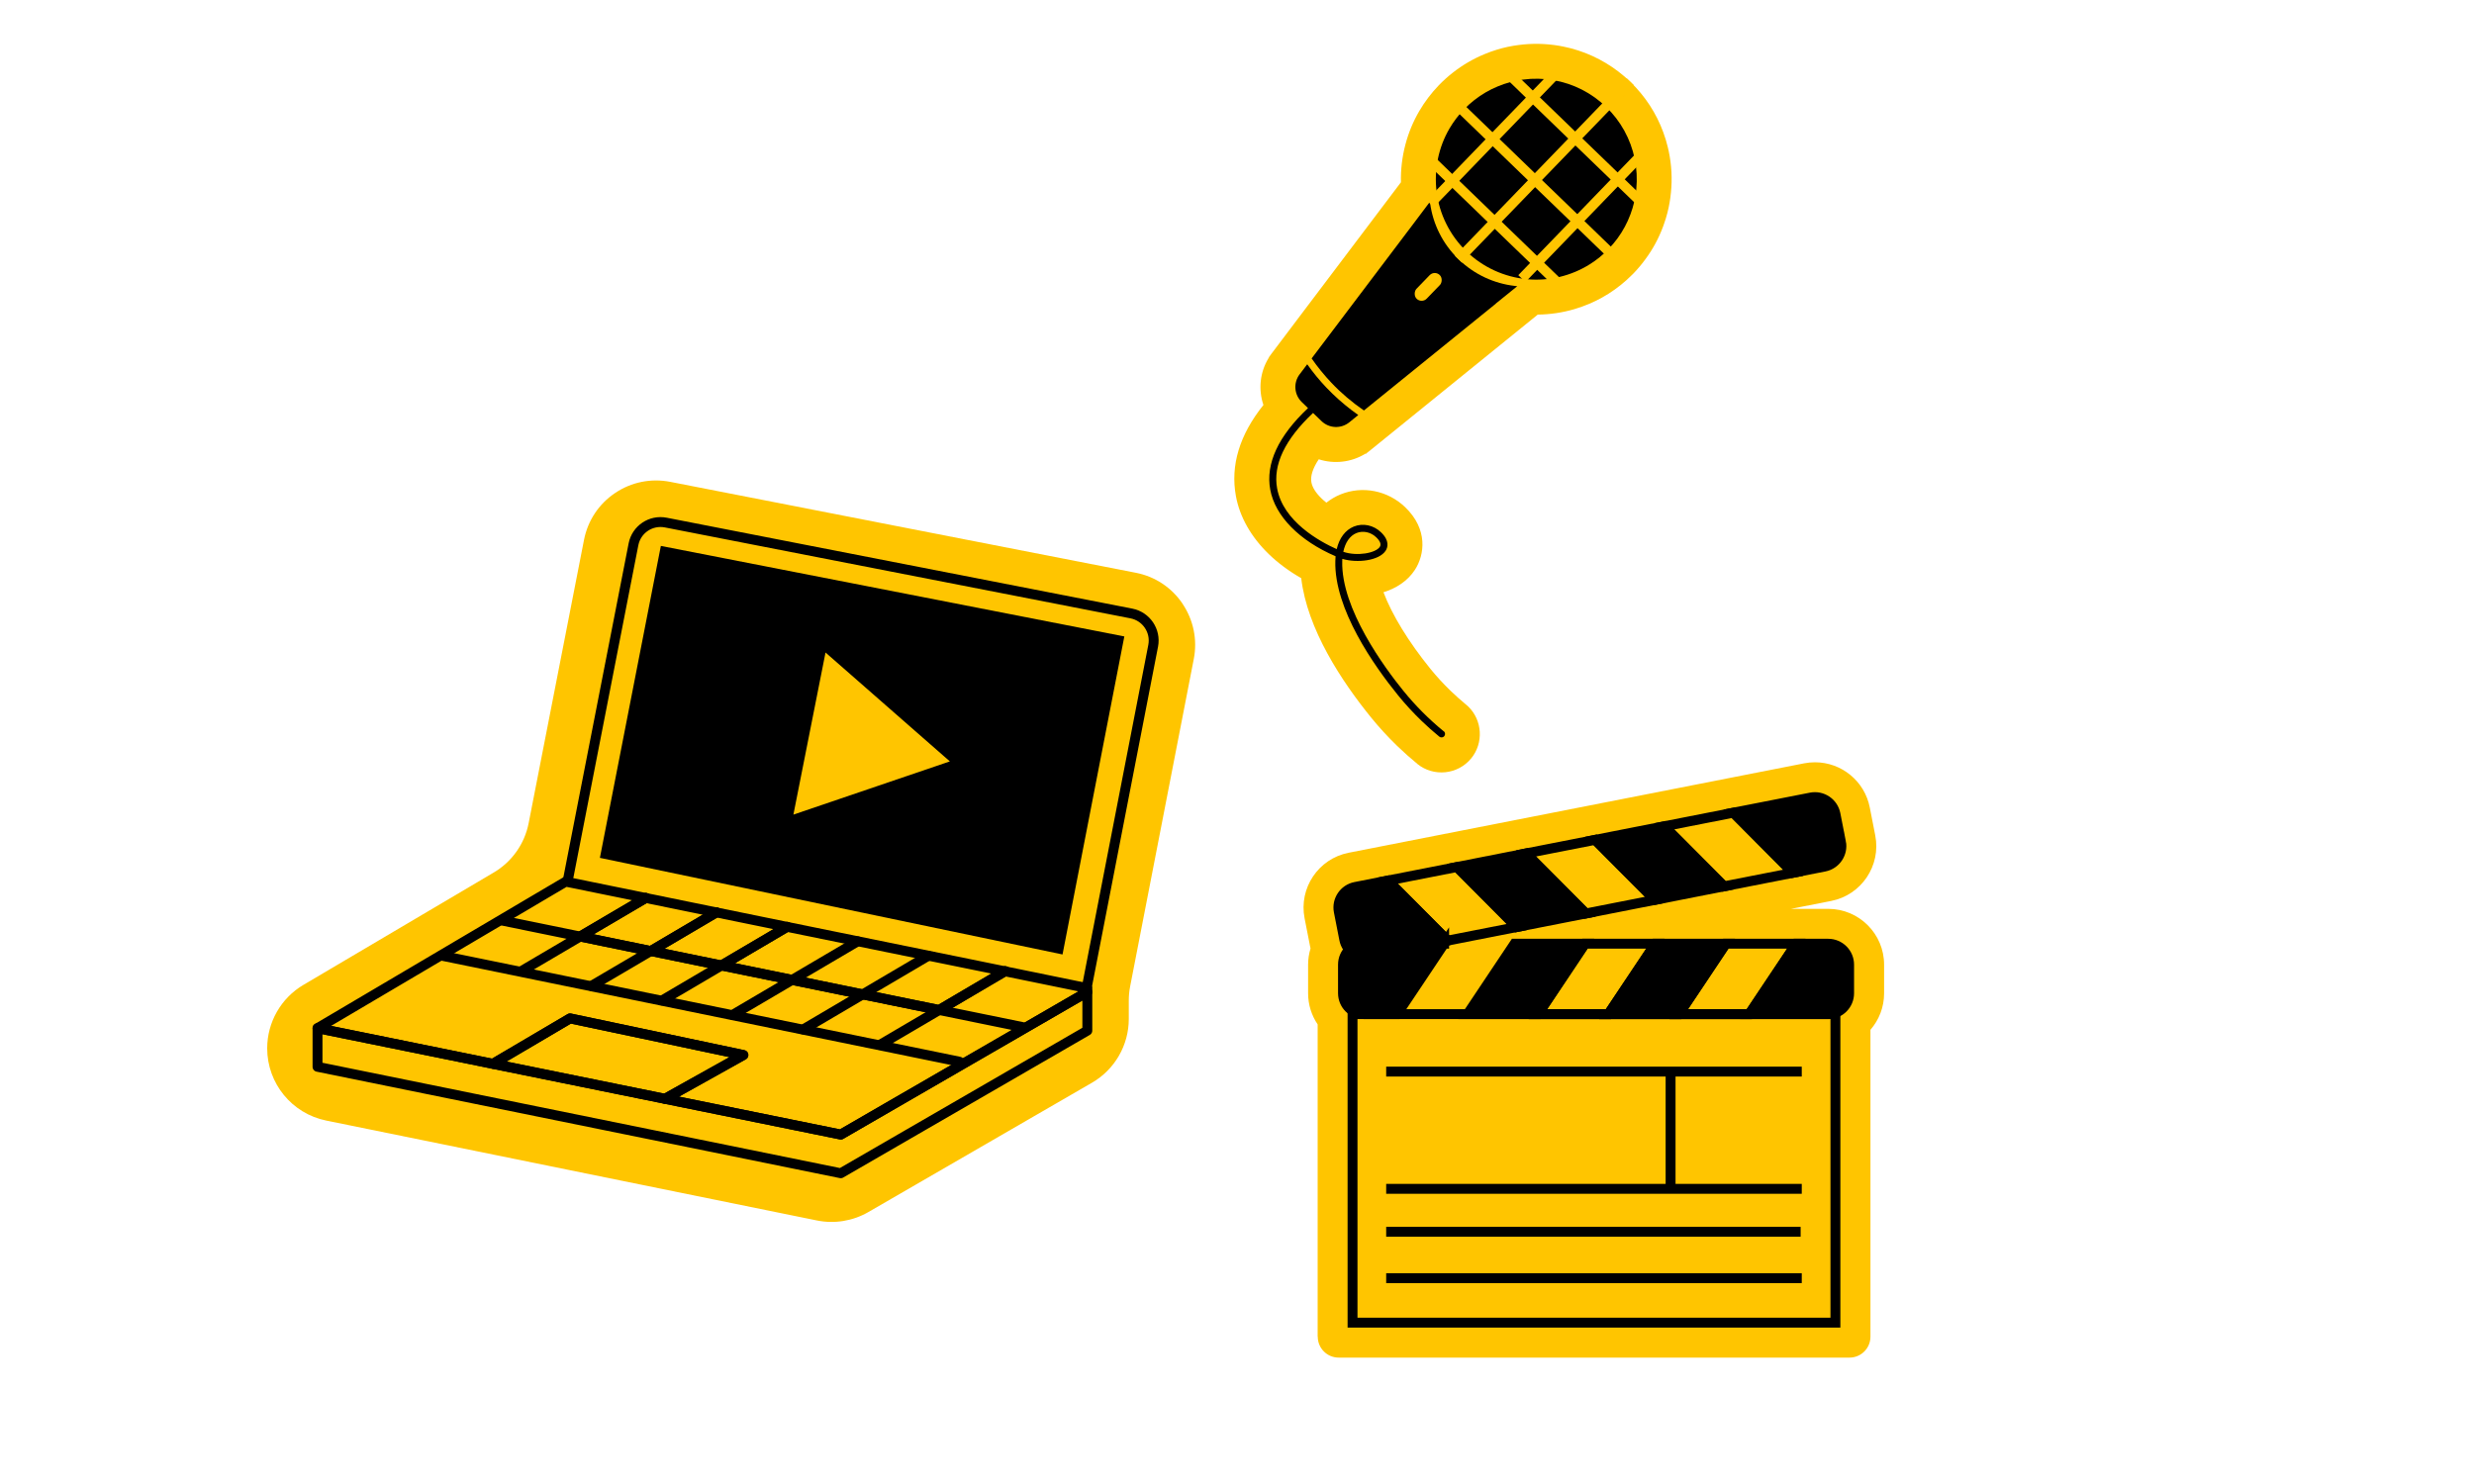 <?xml version="1.0" encoding="UTF-8"?>
<svg id="Ebene_3" data-name="Ebene 3" xmlns="http://www.w3.org/2000/svg" viewBox="0 0 500 300">
  <defs>
    <style>
      .cls-1, .cls-2, .cls-3, .cls-4 {
        fill: none;
      }

      .cls-5, .cls-2, .cls-3, .cls-4 {
        stroke-width: 2px;
      }

      .cls-5, .cls-2, .cls-4 {
        stroke-miterlimit: 10;
      }

      .cls-5, .cls-3, .cls-4 {
        stroke: #000;
      }

      .cls-2 {
        stroke: #ffc500;
      }

      .cls-3 {
        stroke-linecap: round;
        stroke-linejoin: round;
      }

      .cls-6 {
        fill: #ffc500;
      }
    </style>
  </defs>
  <g>
    <path class="cls-6" d="M239.01,122.06c-2.22-3.29-5.58-5.52-9.46-6.27l-94.09-18.38c-3.9-.76-7.85.04-11.14,2.25-3.29,2.21-5.52,5.56-6.29,9.47l-11.19,57.28c-.82,4.18-3.38,7.81-7.05,9.97l-38.47,22.72c-4.54,2.68-7.32,7.56-7.32,12.83h0c0,7.08,4.99,13.19,11.93,14.6l99.15,20.19c3.57.73,7.28.12,10.43-1.7l45.18-26.14c4.6-2.66,7.44-7.58,7.44-12.89v-3.72c0-.95.09-1.91.27-2.84l12.87-66.23c.75-3.89-.06-7.84-2.26-11.12Z"/>
    <g>
      <polygon class="cls-3" points="150.24 213.28 134.39 222.13 134.38 222.13 99.62 215.06 115.21 205.87 150.24 213.28"/>
      <polygon class="cls-3" points="219.75 200.53 219.75 208.35 169.92 237.18 64.17 215.66 64.17 207.85 74.16 209.88 99.61 215.06 99.62 215.06 134.38 222.13 134.39 222.13 169.92 229.36 209.75 206.32 219.75 200.53"/>
      <polygon class="cls-3" points="219.75 199.76 219.75 200.53 209.75 206.32 169.92 229.36 134.39 222.13 150.24 213.28 115.21 205.87 99.62 215.06 99.61 215.06 74.16 209.88 64.17 207.85 114.33 178.23 130.5 181.53 117.25 189.32 131.51 192.26 131.52 192.26 131.58 192.26 145.8 195.18 145.8 195.18 146.18 195.25 160.09 198.09 160.11 198.09 160.79 198.24 174.35 201.02 174.36 201.02 175.38 201.23 175.39 201.23 189.8 204.18 203.1 196.35 219.61 199.73 219.75 199.76"/>
      <polygon class="cls-3" points="144.77 184.45 131.52 192.26 131.51 192.26 117.25 189.32 130.5 181.53 144.77 184.45"/>
      <polygon class="cls-3" points="159.06 187.37 145.8 195.18 145.8 195.18 131.58 192.26 131.52 192.26 144.77 184.45 144.78 184.45 159.06 187.37"/>
      <polygon class="cls-3" points="203.1 196.35 189.8 204.18 175.39 201.23 175.38 201.23 174.36 201.02 174.35 201.02 160.79 198.24 160.11 198.09 160.09 198.09 146.18 195.25 145.8 195.18 159.06 187.37 159.08 187.37 203.1 196.35"/>
      <line class="cls-3" x1="203.19" y1="196.31" x2="203.11" y2="196.35"/>
      <line class="cls-3" x1="189.81" y1="204.18" x2="177.9" y2="211.18"/>
      <line class="cls-3" x1="187.61" y1="193.22" x2="174.36" y2="201.02"/>
      <line class="cls-3" x1="174.35" y1="201.02" x2="162.32" y2="208.11"/>
      <line class="cls-3" x1="148.06" y1="205.17" x2="173.35" y2="190.29"/>
      <line class="cls-3" x1="159.08" y1="187.37" x2="159.08" y2="187.36"/>
      <line class="cls-3" x1="145.8" y1="195.18" x2="133.79" y2="202.25"/>
      <line class="cls-3" x1="144.81" y1="184.43" x2="144.77" y2="184.46"/>
      <line class="cls-3" x1="131.51" y1="192.26" x2="119.52" y2="199.31"/>
      <line class="cls-3" x1="130.55" y1="181.51" x2="130.5" y2="181.53"/>
      <line class="cls-3" x1="117.25" y1="189.32" x2="105.26" y2="196.38"/>
      <path class="cls-3" d="M114.74,178.06l13.29-68.03c.59-3.02,3.51-4.98,6.53-4.39l94.1,18.38c3.01.59,4.98,3.51,4.4,6.52l-13.5,69.47"/>
      <line class="cls-3" x1="89.43" y1="193.23" x2="193.88" y2="214.62"/>
      <polyline class="cls-3" points="101.64 186.13 111.65 188.18 116.97 189.27 117.25 189.32"/>
      <polyline class="cls-3" points="189.81 204.18 190 204.22 206.63 207.62"/>
    </g>
    <path d="M133.56,110.36l-12.32,63.06,93.5,19.53,12.49-64.29-93.67-18.3ZM160.35,164.67l6.49-32.76,25.13,22.01-31.62,10.76Z"/>
  </g>
  <g>
    <g>
      <path class="cls-6" d="M286.42,154.4c-1.39-1.14-2.75-2.35-4.04-3.6-1.87-1.81-3.65-3.74-5.27-5.74-5.98-7.36-12.93-17.89-14.13-28.18-2.47-1.41-4.67-3.04-6.55-4.86-3.58-3.46-5.88-7.51-6.65-11.73-1.14-6.21.73-12.38,5.56-18.42-1.05-3.11-.73-6.61,1.06-9.51.18-.31.39-.62.61-.91l7.34-9.73,16.16-21.4,2.62-3.47c-.06-2.58.25-5.16.91-7.65.62-2.37,1.57-4.66,2.81-6.77,1.08-1.85,2.41-3.61,3.95-5.21.9-.93,1.86-1.79,2.85-2.56,1.94-1.52,4.11-2.79,6.41-3.73.81-.34,1.65-.64,2.5-.9,1.4-.43,2.86-.74,4.35-.93,2.7-.36,5.48-.31,8.22.16.3.05.6.1.89.17,1,.2,1.99.46,2.96.78,3.9,1.27,7.47,3.41,10.48,6.3l.04.04c2.99,2.89,5.25,6.36,6.65,10.19.37.99.67,2,.92,3.04.07.29.13.59.2.89.56,2.71.71,5.48.43,8.23-.13,1.39-.37,2.78-.72,4.14-.2.77-.43,1.53-.7,2.28-.06.18-.12.36-.19.53-.84,2.27-2.02,4.48-3.52,6.51-.71.98-1.53,1.97-2.43,2.9-.07.08-.15.16-.23.23-1.48,1.5-3.12,2.81-4.86,3.91-1.66,1.05-3.44,1.92-5.3,2.58-.52.19-1.05.36-1.58.52-2.39.7-4.88,1.07-7.39,1.1l-3.38,2.74-21.2,17.18-9.13,7.4h0c-.37.31-.76.58-1.16.82-2.86,1.75-6.3,2.1-9.39,1.11-1.19,1.79-1.72,3.39-1.49,4.64.19,1.04.88,2.14,2.06,3.28.31.3.63.58.97.85.87-.68,1.82-1.25,2.86-1.67,4.44-1.81,9.57-.79,13.09,2.61,4.61,4.45,3.92,9.59,1.94,12.64-1.47,2.26-3.77,3.73-6.35,4.53,1.71,4.53,5.05,10.02,9.54,15.55,1.24,1.52,2.59,2.99,4.02,4.37.97.94,2,1.86,3.04,2.72.18.15.36.3.53.46,2.87,2.78,3.14,7.38.6,10.48-2.71,3.31-7.61,3.8-10.92,1.1Z"/>
      <path d="M308.63,56.45c4.44.41,8.94-.67,12.69-3.04,1.36-.85,2.63-1.88,3.77-3.07.66-.69,1.27-1.41,1.81-2.15,1.1-1.51,1.98-3.14,2.61-4.85.62-1.64,1.02-3.37,1.19-5.14.2-2.03.09-4.09-.33-6.11-.82-3.99-2.82-7.61-5.77-10.47-2.95-2.85-6.63-4.72-10.65-5.41-2.03-.35-4.09-.39-6.11-.12-1.77.23-3.49.69-5.1,1.36-1.69.69-3.29,1.62-4.76,2.77-.73.56-1.43,1.2-2.09,1.88-1.14,1.18-2.13,2.49-2.94,3.87-2.24,3.82-3.16,8.36-2.61,12.79.56,4.56,2.7,8.84,6.03,12.06s7.68,5.21,12.26,5.62Z"/>
      <path d="M291.78,147.84c-2.98-2.43-5.7-5.17-8.11-8.13-3.81-4.69-12.66-16.65-12.4-26.27,0-.15.01-.31.02-.46,3,.89,7.43.38,8.75-1.65.42-.65.86-2-.93-3.72-1.51-1.46-3.67-1.91-5.51-1.16-1.72.71-2.92,2.32-3.45,4.56-3.44-1.54-10.82-5.58-12.04-12.27-.88-4.76,1.57-9.9,7.26-15.26l1.71,1.65c1.54,1.49,3.94,1.59,5.61.25l1.82-1.48c-1.84-1.29-3.57-2.72-5.19-4.28-.44-.42-.86-.84-1.27-1.28-1.4-1.47-2.69-3.05-3.86-4.7l-1.54,2.04c-1.29,1.71-1.1,4.11.44,5.6l1.26,1.22c-6.03,5.69-8.6,11.24-7.63,16.5.98,5.32,5.89,10.31,13.2,13.45-.03.3-.04.62-.05.95-.26,9.73,7.85,21.22,12.71,27.2,1.46,1.79,3.03,3.5,4.7,5.11,1.16,1.12,2.36,2.19,3.61,3.21.3.24.75.2,1-.1.24-.3.21-.76-.1-.99ZM271.48,111.56c.4-1.9,1.32-3.25,2.66-3.8,1.33-.54,2.9-.2,4,.86.81.78,1.05,1.43.72,1.93-.83,1.27-4.6,1.95-7.38,1Z"/>
      <path class="cls-6" d="M257.02,71.45c-.22.29-.43.6-.61.91l-.04-.05.65-.85Z"/>
      <path class="cls-6" d="M277.08,90.91l-1.08.87-.08-.06c.4-.24.78-.52,1.16-.81Z"/>
      <path d="M302.32,61.38l-26.67,21.6c-2.38-1.64-4.59-3.5-6.58-5.61-1.45-1.53-2.78-3.17-3.99-4.91l20.56-27.21,1.88-2.5,1.47-1.95h0c.01.13.03.25.05.37.58,4.13,2.5,8.1,5.72,11.23l.05.04c3.21,3.1,7.19,4.88,11.31,5.36.17.03.35.05.52.06l-2.67,2.16-1.66,1.34Z"/>
    </g>
    <rect class="cls-6" x="287.19" y="54.66" width="2.87" height="6.69" rx="1.43" ry="1.43" transform="translate(121.4 -184.28) rotate(44.02)"/>
    <g>
      <polyline class="cls-2" points="317.21 59.48 316.69 58.98 311.73 54.18 308.75 51.3 300.81 43.63 292.87 35.96 289.97 33.15 284.93 28.29"/>
      <polyline class="cls-2" points="293.08 19.85 295.54 22.23 301.22 27.72 309.35 35.58 317.49 43.44 323.24 49.01 325.62 51.3 328.06 53.66"/>
      <polyline class="cls-2" points="301.23 11.42 306.04 16.07 309.31 19.24 317.39 27.05 325.48 34.86 328.83 38.1 333.56 42.67 334.29 43.38"/>
      <polyline class="cls-2" points="320.72 59.88 321.49 59.07 327.67 52.69 333.84 46.3 334.96 45.14"/>
      <polyline class="cls-2" points="307.57 56.32 310.45 53.34 318.07 45.46 325.69 37.57 328.99 34.16 333.31 29.69 334.32 28.65"/>
      <polyline class="cls-2" points="329.47 16.51 326.51 19.56 324.56 21.58 318.37 27.99 310.22 36.42 302.07 44.85 296.33 50.79 294.76 52.42"/>
      <polyline class="cls-2" points="289.04 41.19 290.42 39.76 293.32 36.77 301.12 28.69 308.92 20.62 312.25 17.18 316.72 12.55 317.72 11.52"/>
    </g>
  </g>
  <g>
    <path class="cls-6" d="M266.3,270.21v-63.12c-1.22-1.8-1.93-3.97-1.93-6.3v-5.78c0-1.11.17-2.22.49-3.27-.03-.14-.07-.29-.09-.43l-1.11-5.67c-1.2-6.11,2.79-12.05,8.9-13.25l92.07-18.08c.72-.14,1.45-.21,2.18-.21,5.38,0,10.03,3.83,11.07,9.11l1.11,5.67c1.2,6.11-2.79,12.05-8.9,13.25l-8.13,1.6h7.53c6.23,0,11.29,5.05,11.29,11.29v5.78c0,2.82-1.04,5.4-2.76,7.38v62.04c0,2.34-1.9,4.23-4.23,4.23h-103.24c-2.34,0-4.23-1.9-4.23-4.23Z"/>
    <g>
      <rect class="cls-4" x="273.35" y="205.01" width="97.59" height="62.37"/>
      <g>
        <path class="cls-5" d="M291.86,190.77l-9.51,14.24h-6.7c-2.34,0-4.23-1.89-4.23-4.23v-5.78c0-1.19.49-2.26,1.28-3.03.75-.74,1.8-1.2,2.95-1.2h16.21Z"/>
        <polygon class="cls-5" points="320.32 190.77 310.81 205.01 296.59 205.01 306.1 190.77 320.32 190.77"/>
        <polygon class="cls-5" points="348.79 190.77 339.28 205.02 325.06 205.02 334.57 190.77 348.79 190.77"/>
        <polygon class="cls-4" points="334.57 190.77 325.06 205.02 310.82 205.02 320.33 190.77 334.57 190.77"/>
        <path class="cls-5" d="M373.71,195.01v5.78c0,2.34-1.9,4.23-4.23,4.23h-15.95l9.51-14.24h6.44c2.34,0,4.23,1.9,4.23,4.23Z"/>
        <polygon class="cls-4" points="363.04 190.77 353.53 205.02 339.28 205.02 348.79 190.77 363.04 190.77"/>
        <g>
          <polygon class="cls-1" points="334.57 190.77 325.06 205.02 310.82 205.02 320.33 190.77 334.57 190.77"/>
          <polygon class="cls-1" points="363.04 190.77 353.53 205.02 339.28 205.02 348.79 190.77 363.04 190.77"/>
        </g>
      </g>
      <g>
        <path class="cls-5" d="M292.56,190.15l-12.08-12.14-6.57,1.29c-2.29.45-3.79,2.68-3.34,4.97l1.11,5.67c.45,2.29,2.68,3.79,4.97,3.34l15.9-3.12Z"/>
        <polygon class="cls-5" points="320.49 184.67 308.41 172.52 294.46 175.27 306.53 187.41 320.49 184.67"/>
        <polygon class="cls-4" points="306.53 187.41 294.46 175.27 280.48 178.01 292.56 190.15 306.53 187.41"/>
        <polygon class="cls-5" points="348.42 179.18 336.34 167.04 322.39 169.78 334.47 181.92 348.42 179.18"/>
        <polygon class="cls-4" points="334.47 181.92 322.39 169.78 308.41 172.52 320.49 184.67 334.47 181.92"/>
        <path class="cls-5" d="M372.06,170.23l-1.11-5.67c-.45-2.29-2.68-3.79-4.97-3.34l-15.65,3.07,12.08,12.14,6.32-1.24c2.29-.45,3.79-2.68,3.34-4.97Z"/>
        <polygon class="cls-4" points="362.4 176.44 350.32 164.29 336.34 167.04 348.42 179.18 362.4 176.44"/>
        <g>
          <polygon class="cls-1" points="306.53 187.41 294.46 175.27 280.48 178.01 292.56 190.15 306.53 187.41"/>
          <polygon class="cls-1" points="334.47 181.92 322.39 169.78 308.41 172.52 320.49 184.67 334.47 181.92"/>
          <polygon class="cls-1" points="362.4 176.44 350.32 164.29 336.34 167.04 348.42 179.18 362.4 176.44"/>
        </g>
      </g>
      <g>
        <line class="cls-4" x1="280.15" y1="216.63" x2="364.14" y2="216.63"/>
        <line class="cls-4" x1="280.15" y1="240.33" x2="364.14" y2="240.33"/>
        <line class="cls-4" x1="280.15" y1="249.01" x2="363.91" y2="249.01"/>
        <line class="cls-4" x1="337.63" y1="216.87" x2="337.63" y2="239.86"/>
        <line class="cls-4" x1="280.15" y1="258.39" x2="364.14" y2="258.39"/>
      </g>
    </g>
  </g>
</svg>